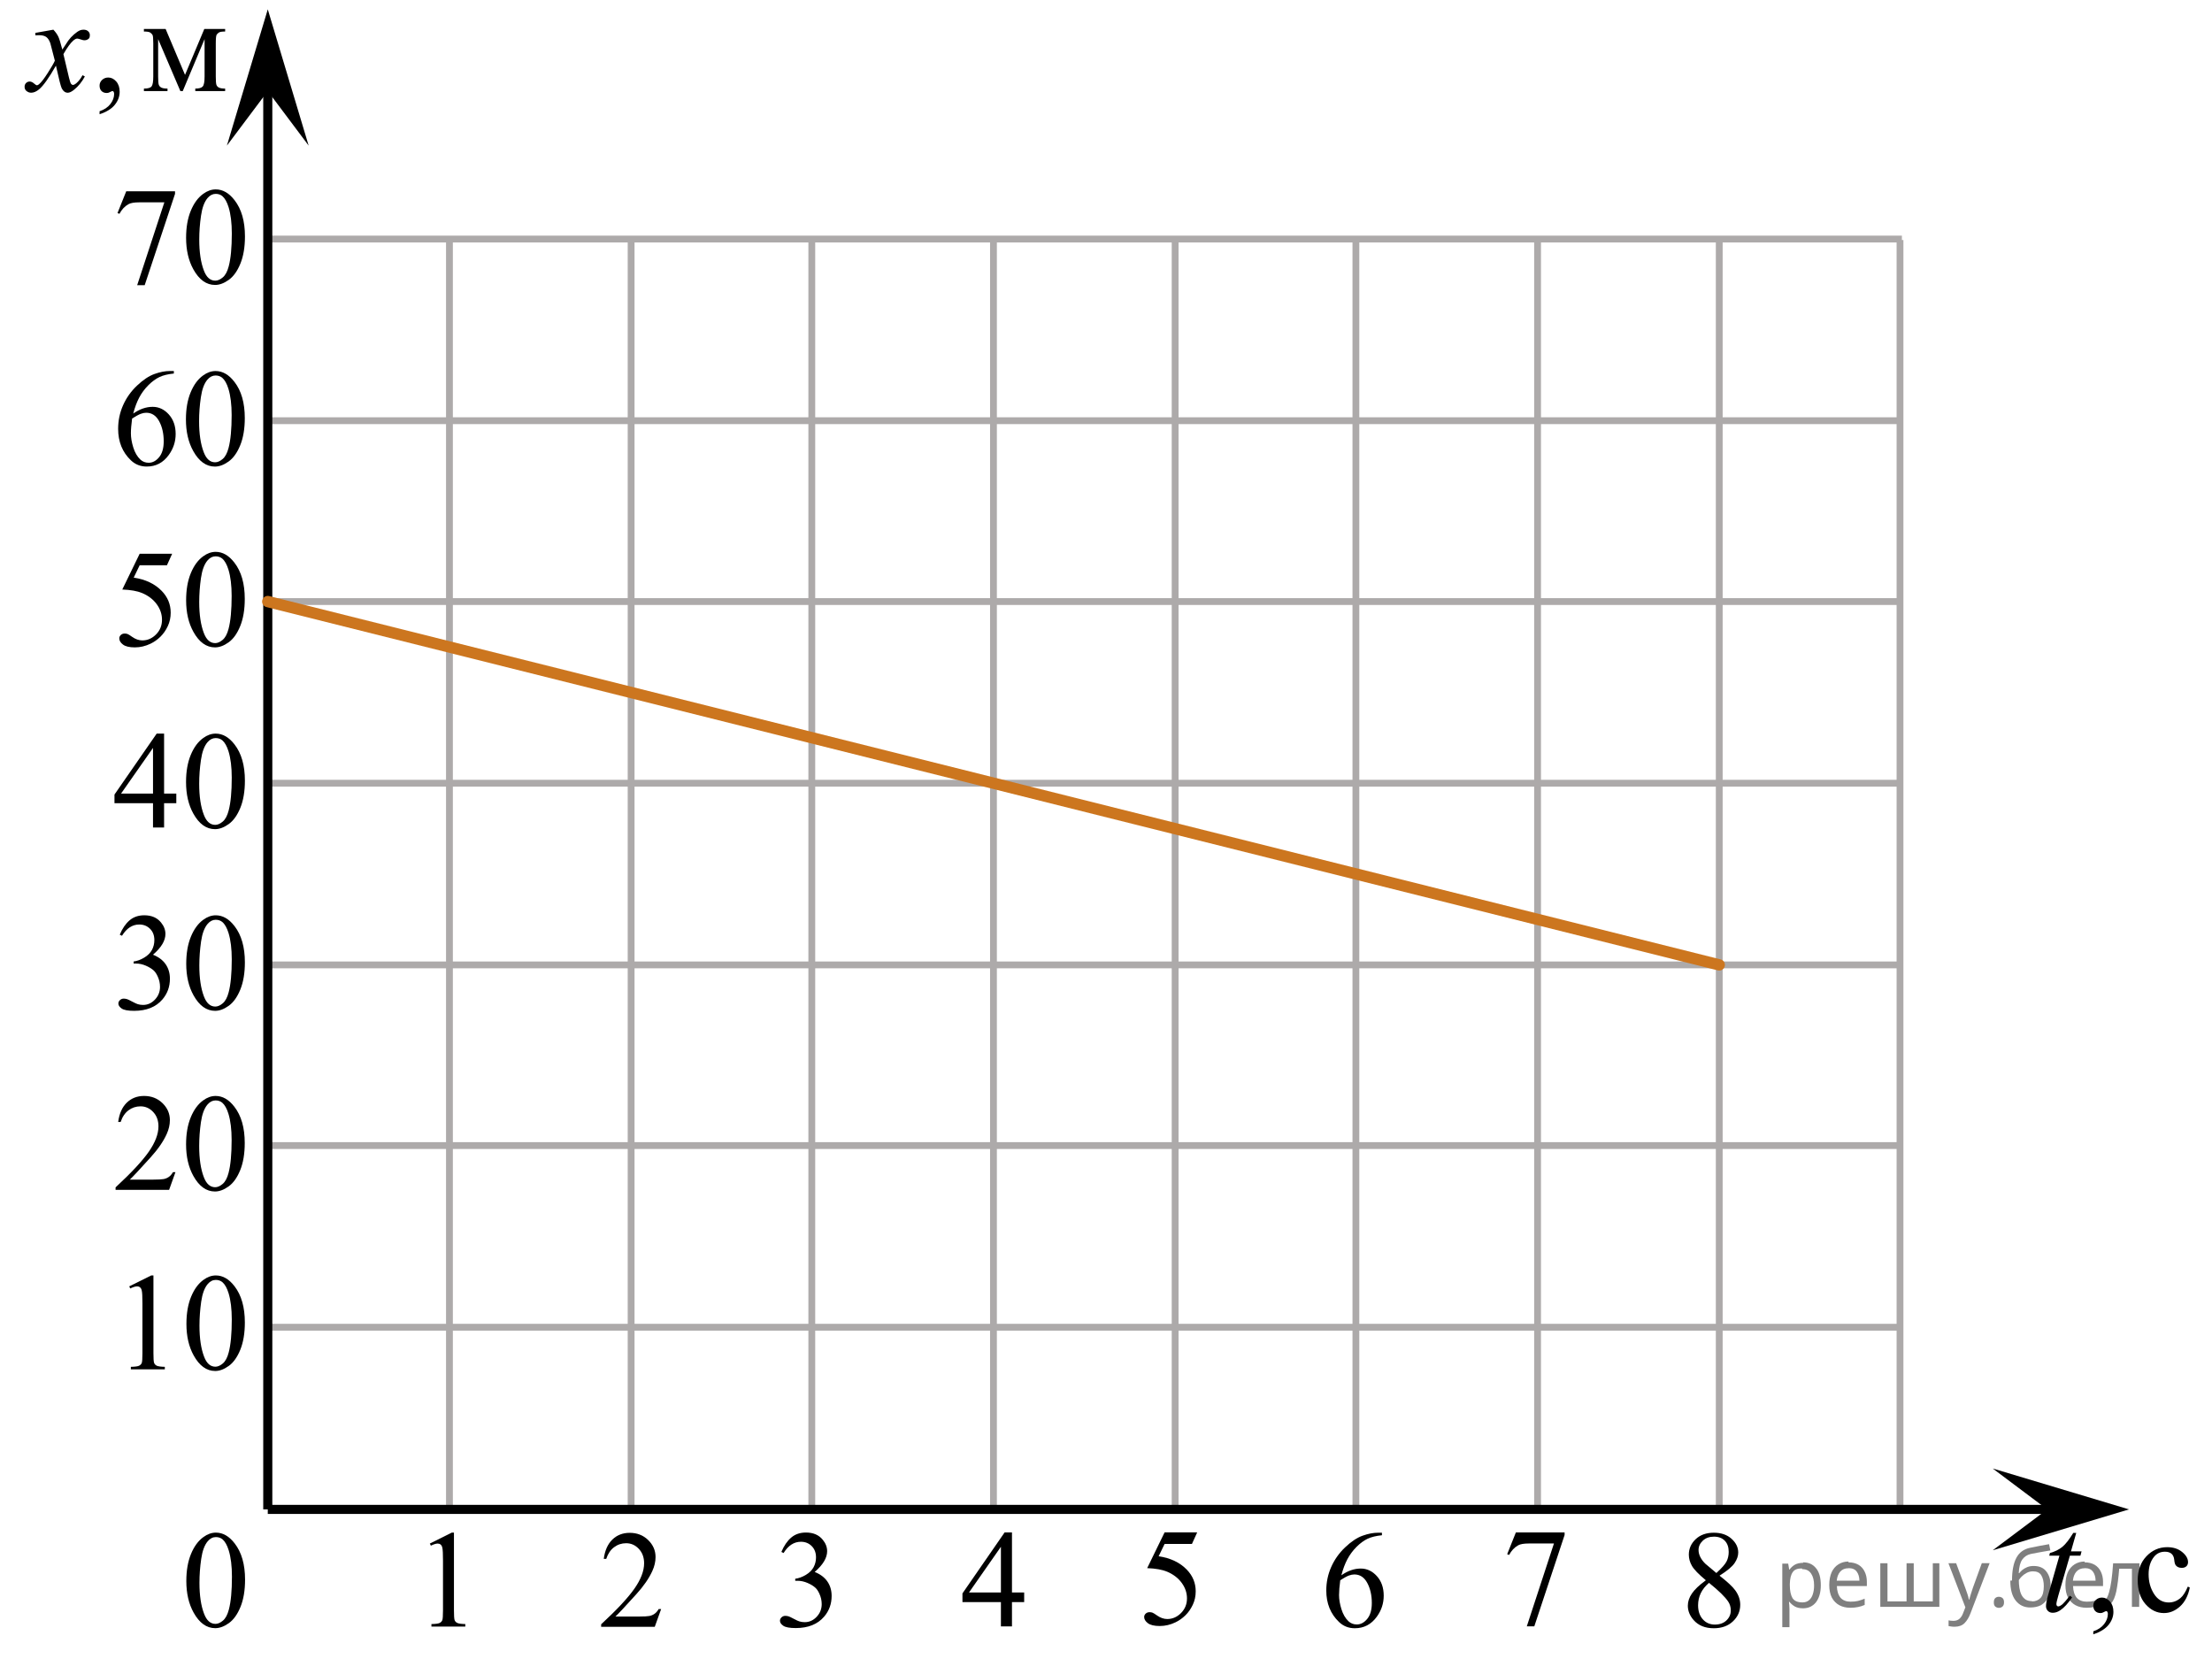 <?xml version="1.0" encoding="utf-8"?>
<!-- Generator: Adobe Illustrator 27.0.1, SVG Export Plug-In . SVG Version: 6.00 Build 0)  -->
<svg version="1.1" id="Слой_1" xmlns="http://www.w3.org/2000/svg" xmlns:xlink="http://www.w3.org/1999/xlink" x="0px" y="0px"
	 width="243.516px" height="184.329px" viewBox="0 0 243.516 184.329" enable-background="new 0 0 243.516 184.329"
	 xml:space="preserve">
<g>
	
		<line fill="none" stroke="#ADAAAA" stroke-width="0.75" stroke-miterlimit="10" x1="209.169" y1="26.426" x2="209.169" y2="166.116"/>
	
		<line fill="none" stroke="#ADAAAA" stroke-width="0.75" stroke-miterlimit="10" x1="189.269" y1="26.426" x2="189.269" y2="166.116"/>
	
		<line fill="none" stroke="#ADAAAA" stroke-width="0.75" stroke-miterlimit="10" x1="169.269" y1="26.426" x2="169.269" y2="166.116"/>
	
		<line fill="none" stroke="#ADAAAA" stroke-width="0.75" stroke-miterlimit="10" x1="149.269" y1="26.426" x2="149.269" y2="166.116"/>
	
		<line fill="none" stroke="#ADAAAA" stroke-width="0.75" stroke-miterlimit="10" x1="129.369" y1="26.426" x2="129.369" y2="166.116"/>
	
		<line fill="none" stroke="#ADAAAA" stroke-width="0.75" stroke-miterlimit="10" x1="109.369" y1="26.426" x2="109.369" y2="166.116"/>
	
		<line fill="none" stroke="#ADAAAA" stroke-width="0.75" stroke-miterlimit="10" x1="29.479" y1="26.316" x2="209.379" y2="26.316"/>
	
		<line fill="none" stroke="#ADAAAA" stroke-width="0.75" stroke-miterlimit="10" x1="29.479" y1="46.316" x2="209.379" y2="46.316"/>
	
		<line fill="none" stroke="#ADAAAA" stroke-width="0.75" stroke-miterlimit="10" x1="29.479" y1="66.226" x2="209.379" y2="66.226"/>
	
		<line fill="none" stroke="#ADAAAA" stroke-width="0.75" stroke-miterlimit="10" x1="29.479" y1="86.226" x2="209.379" y2="86.226"/>
	
		<line fill="none" stroke="#ADAAAA" stroke-width="0.75" stroke-miterlimit="10" x1="29.479" y1="106.226" x2="209.379" y2="106.226"/>
	
		<line fill="none" stroke="#ADAAAA" stroke-width="0.75" stroke-miterlimit="10" x1="29.479" y1="126.116" x2="209.379" y2="126.116"/>
	
		<line fill="none" stroke="#ADAAAA" stroke-width="0.75" stroke-miterlimit="10" x1="29.479" y1="146.116" x2="209.379" y2="146.116"/>
	
		<line fill="none" stroke="#ADAAAA" stroke-width="0.75" stroke-miterlimit="10" x1="89.369" y1="26.426" x2="89.369" y2="166.116"/>
	
		<line fill="none" stroke="#ADAAAA" stroke-width="0.75" stroke-miterlimit="10" x1="69.479" y1="26.426" x2="69.479" y2="166.116"/>
	
		<line fill="none" stroke="#ADAAAA" stroke-width="0.75" stroke-miterlimit="10" x1="49.479" y1="26.426" x2="49.479" y2="166.116"/>
</g>
<line fill="none" stroke="#000000" stroke-miterlimit="10" x1="29.479" y1="166.171" x2="229.169" y2="166.171"/>
<g>
	<defs>
		<polygon id="SVGID_1_" points="17.684,183.242 30.038,183.242 30.038,165.16 17.684,165.16 17.684,183.242 		"/>
	</defs>
	<clipPath id="SVGID_00000040565568765839180520000014934179061261994927_">
		<use xlink:href="#SVGID_1_"  overflow="visible"/>
	</clipPath>
	<g clip-path="url(#SVGID_00000040565568765839180520000014934179061261994927_)">
		<path d="M20.512,174.061c0-1.155,0.172-2.15,0.516-2.984c0.344-0.835,0.801-1.456,1.372-1.864
			c0.442-0.324,0.899-0.485,1.371-0.485c0.767,0,1.455,0.396,2.064,1.188c0.762,0.981,1.143,2.311,1.143,3.989
			c0,1.176-0.167,2.174-0.501,2.996c-0.334,0.821-0.761,1.418-1.279,1.789c-0.519,0.371-1.019,0.557-1.5,0.557
			c-0.954,0-1.747-0.57-2.381-1.711C20.78,176.573,20.512,175.415,20.512,174.061z M21.958,174.247
			c0,1.395,0.169,2.532,0.509,3.414c0.28,0.742,0.698,1.113,1.253,1.113c0.266,0,0.54-0.121,0.826-0.362
			s0.501-0.646,0.649-1.214c0.226-0.856,0.339-2.064,0.339-3.623c0-1.156-0.118-2.119-0.354-2.892
			c-0.177-0.572-0.406-0.979-0.685-1.218c-0.202-0.164-0.445-0.246-0.73-0.246c-0.335,0-0.632,0.151-0.892,0.455
			c-0.354,0.414-0.595,1.063-0.723,1.95S21.958,173.386,21.958,174.247z"/>
	</g>
</g>
<g>
	<defs>
		<polygon id="SVGID_00000030473286800091795070000001534158060234791563_" points="222.551,184.329 243.516,184.329 
			243.516,164.856 222.551,164.856 222.551,184.329 		"/>
	</defs>
	<clipPath id="SVGID_00000022557357874887507840000001165334215613261446_">
		<use xlink:href="#SVGID_00000030473286800091795070000001534158060234791563_"  overflow="visible"/>
	</clipPath>
	<g clip-path="url(#SVGID_00000022557357874887507840000001165334215613261446_)">
		<path d="M230.448,179.923v-0.329c0.51-0.169,0.905-0.432,1.185-0.788c0.279-0.356,0.419-0.733,0.419-1.132
			c0-0.095-0.021-0.175-0.066-0.239c-0.035-0.045-0.069-0.067-0.103-0.067c-0.055,0-0.174,0.05-0.357,0.149
			c-0.089,0.045-0.183,0.067-0.282,0.067c-0.242,0-0.435-0.072-0.579-0.217s-0.216-0.344-0.216-0.598
			c0-0.243,0.093-0.453,0.278-0.627c0.186-0.175,0.413-0.262,0.681-0.262c0.326,0,0.617,0.144,0.873,0.43
			c0.255,0.286,0.382,0.666,0.382,1.139c0,0.514-0.177,0.99-0.531,1.431
			C231.778,179.321,231.216,179.669,230.448,179.923z"/>
	</g>
	<g clip-path="url(#SVGID_00000022557357874887507840000001165334215613261446_)">
		<path d="M241.073,174.775c-0.183,0.901-0.542,1.595-1.077,2.08c-0.535,0.486-1.127,0.729-1.775,0.729
			c-0.772,0-1.446-0.326-2.022-0.979c-0.574-0.652-0.861-1.534-0.861-2.644c0-1.076,0.318-1.95,0.954-2.622
			c0.637-0.673,1.401-1.009,2.293-1.009c0.668,0,1.218,0.178,1.649,0.534c0.431,0.356,0.645,0.726,0.645,1.109
			c0,0.19-0.06,0.343-0.182,0.46c-0.121,0.116-0.291,0.175-0.509,0.175c-0.292,0-0.513-0.095-0.661-0.283
			c-0.085-0.104-0.141-0.304-0.167-0.598c-0.027-0.294-0.128-0.519-0.302-0.673
			c-0.173-0.149-0.413-0.224-0.721-0.224c-0.495,0-0.894,0.184-1.195,0.553c-0.401,0.488-0.603,1.133-0.603,1.935
			c0,0.817,0.199,1.538,0.599,2.163c0.398,0.625,0.938,0.938,1.616,0.938c0.485,0,0.921-0.167,1.308-0.501
			c0.272-0.229,0.537-0.644,0.795-1.247L241.073,174.775z"/>
	</g>
	<g clip-path="url(#SVGID_00000022557357874887507840000001165334215613261446_)">
		<path d="M228.57,168.762l-0.58,2.031h1.167l-0.127,0.471h-1.158l-1.278,4.408c-0.139,0.473-0.208,0.779-0.208,0.919
			c0,0.085,0.019,0.149,0.06,0.194c0.039,0.045,0.087,0.067,0.141,0.067c0.124,0,0.288-0.088,0.491-0.262
			c0.118-0.1,0.384-0.406,0.795-0.919l0.245,0.186c-0.456,0.668-0.887,1.138-1.293,1.412
			c-0.277,0.19-0.558,0.284-0.84,0.284c-0.218,0-0.397-0.069-0.535-0.206s-0.208-0.312-0.208-0.526
			c0-0.269,0.079-0.68,0.238-1.232l1.24-4.326h-1.121l0.074-0.291c0.544-0.149,0.998-0.372,1.359-0.669
			c0.361-0.296,0.766-0.81,1.211-1.542H228.57z"/>
	</g>
</g>
<polygon points="29.479,10.029 24.979,16.029 29.479,1.029 33.979,16.029 "/>
<polygon points="225.379,166.171 219.379,161.671 234.379,166.171 219.379,170.671 "/>
<line fill="none" stroke="#000000" stroke-miterlimit="10" x1="29.479" y1="6.471" x2="29.479" y2="166.171"/>
<g>
	<g>
		<defs>
			<rect id="SVGID_00000128450331705956377610000009508067566535049870_" x="0.194" width="28.091" height="16.622"/>
		</defs>
		<clipPath id="SVGID_00000120545265894281024490000008621663409579020200_">
			<use xlink:href="#SVGID_00000128450331705956377610000009508067566535049870_"  overflow="visible"/>
		</clipPath>
		<g clip-path="url(#SVGID_00000120545265894281024490000008621663409579020200_)">
		</g>
	</g>
	<g>
		<defs>
			<polygon id="SVGID_00000029747224418217035580000015731777933348269744_" points="0,16.982 27.634,16.982 27.634,0.291 
				0,0.291 0,16.982 			"/>
		</defs>
		<clipPath id="SVGID_00000120516455347018864140000013712420321807274903_">
			<use xlink:href="#SVGID_00000029747224418217035580000015731777933348269744_"  overflow="visible"/>
		</clipPath>
		<g clip-path="url(#SVGID_00000120516455347018864140000013712420321807274903_)">
			<path d="M10.962,12.577v-0.329c0.509-0.169,0.904-0.432,1.184-0.788c0.279-0.356,0.419-0.733,0.419-1.132
				c0-0.095-0.022-0.174-0.067-0.239c-0.035-0.044-0.069-0.067-0.104-0.067c-0.054,0-0.173,0.05-0.356,0.149
				c-0.089,0.045-0.183,0.067-0.282,0.067c-0.242,0-0.435-0.072-0.579-0.216c-0.144-0.144-0.215-0.344-0.215-0.598
				c0-0.244,0.093-0.453,0.278-0.628c0.185-0.174,0.412-0.261,0.679-0.261c0.327,0,0.617,0.143,0.872,0.43
				c0.255,0.286,0.382,0.666,0.382,1.139c0,0.513-0.177,0.99-0.531,1.431
				C12.289,11.976,11.729,12.323,10.962,12.577z"/>
		</g>
		<g clip-path="url(#SVGID_00000120516455347018864140000013712420321807274903_)">
			<path d="M20.37,8.244l2.123-5.058h2.293v0.284c-0.336,0-0.56,0.033-0.671,0.101s-0.199,0.151-0.264,0.251
				s-0.096,0.423-0.096,0.971v3.63c0,0.474,0.023,0.778,0.07,0.915c0.047,0.137,0.144,0.24,0.29,0.31
				S24.484,9.753,24.786,9.753v0.276h-3.288V9.753c0.406,0,0.678-0.076,0.816-0.228c0.139-0.152,0.208-0.519,0.208-1.102
				V4.307l-2.405,5.723H19.858l-2.449-5.723v4.116c0,0.474,0.025,0.778,0.074,0.915
				c0.049,0.137,0.146,0.24,0.29,0.31c0.143,0.07,0.366,0.104,0.668,0.104v0.276h-2.598V9.753
				c0.44,0,0.722-0.081,0.846-0.243c0.123-0.162,0.185-0.524,0.185-1.087V4.793c0-0.533-0.027-0.848-0.082-0.945
				c-0.055-0.097-0.139-0.184-0.252-0.261s-0.347-0.116-0.698-0.116V3.186h2.39L20.37,8.244z"/>
		</g>
		<g clip-path="url(#SVGID_00000120516455347018864140000013712420321807274903_)">
			<path d="M5.876,3.268c0.243,0.259,0.426,0.518,0.549,0.777c0.089,0.179,0.235,0.65,0.438,1.412l0.653-0.986
				C7.689,4.232,7.899,4.005,8.147,3.788c0.248-0.217,0.465-0.365,0.653-0.445C8.919,3.293,9.05,3.268,9.193,3.268
				c0.213,0,0.382,0.058,0.508,0.172c0.127,0.115,0.19,0.254,0.19,0.418c0,0.19-0.037,0.319-0.111,0.389
				C9.641,4.372,9.483,4.434,9.304,4.434c-0.104,0-0.215-0.022-0.334-0.067C8.738,4.287,8.582,4.247,8.503,4.247
				c-0.119,0-0.26,0.07-0.423,0.209C7.773,4.715,7.407,5.216,6.982,5.958L7.59,8.528
				C7.684,8.921,7.763,9.157,7.828,9.234c0.064,0.077,0.128,0.116,0.193,0.116c0.104,0,0.225-0.057,0.364-0.172
				c0.272-0.229,0.504-0.528,0.697-0.896l0.26,0.134C9.03,9.004,8.634,9.491,8.154,9.88
				c-0.272,0.219-0.502,0.329-0.69,0.329c-0.277,0-0.497-0.157-0.661-0.471c-0.104-0.194-0.319-1.031-0.645-2.51
				C5.386,8.578,4.768,9.447,4.302,9.835c-0.302,0.249-0.593,0.373-0.875,0.373c-0.198,0-0.378-0.072-0.542-0.217
				C2.766,9.882,2.707,9.735,2.707,9.551c0-0.165,0.054-0.301,0.163-0.411c0.109-0.109,0.243-0.164,0.401-0.164
				s0.327,0.08,0.504,0.239c0.129,0.115,0.228,0.172,0.297,0.172c0.06,0,0.136-0.04,0.23-0.12
				c0.233-0.189,0.549-0.598,0.95-1.225C5.653,7.415,5.915,6.962,6.039,6.683C5.732,5.472,5.566,4.832,5.542,4.762
				c-0.114-0.323-0.263-0.553-0.445-0.687C4.914,3.941,4.644,3.874,4.288,3.874c-0.114,0-0.245,0.005-0.394,0.015
				V3.62L5.876,3.268z"/>
		</g>
	</g>
</g>
<g>
	<defs>
		<polygon id="SVGID_00000061462996002031140000000015815679064000206477_" points="10.072,55.357 30.707,55.357 
			30.707,37.275 10.072,37.275 10.072,55.357 		"/>
	</defs>
	<clipPath id="SVGID_00000039838568971510711780000000167388631213883036_">
		<use xlink:href="#SVGID_00000061462996002031140000000015815679064000206477_"  overflow="visible"/>
	</clipPath>
	<g clip-path="url(#SVGID_00000039838568971510711780000000167388631213883036_)">
		<path d="M19.139,40.846v0.276c-0.65,0.065-1.182,0.195-1.593,0.392s-0.817,0.497-1.219,0.9
			s-0.734,0.853-0.998,1.348c-0.263,0.496-0.483,1.085-0.661,1.767c0.71-0.493,1.421-0.74,2.136-0.74
			c0.685,0,1.278,0.279,1.78,0.837c0.503,0.558,0.754,1.275,0.754,2.151c0,0.847-0.254,1.619-0.761,2.316
			c-0.611,0.847-1.419,1.27-2.424,1.27c-0.685,0-1.266-0.229-1.744-0.687c-0.935-0.892-1.403-2.047-1.403-3.467
			c0-0.906,0.18-1.768,0.539-2.584s0.873-1.542,1.541-2.174c0.667-0.632,1.307-1.058,1.917-1.277
			c0.611-0.219,1.18-0.329,1.707-0.329H19.139z M14.544,46.075c-0.089,0.672-0.134,1.215-0.134,1.628
			c0,0.478,0.088,0.998,0.263,1.558c0.175,0.56,0.435,1.005,0.779,1.333c0.252,0.234,0.557,0.351,0.916,0.351
			c0.429,0,0.811-0.204,1.149-0.612s0.506-0.991,0.506-1.748c0-0.852-0.167-1.589-0.502-2.211
			S16.711,45.44,16.095,45.44c-0.188,0-0.389,0.04-0.603,0.12C15.278,45.639,14.962,45.811,14.544,46.075z"/>
		<path d="M20.469,46.18c0-1.155,0.172-2.15,0.518-2.984c0.345-0.835,0.803-1.456,1.374-1.864
			c0.443-0.324,0.901-0.485,1.374-0.485c0.769,0,1.458,0.396,2.069,1.188c0.764,0.981,1.145,2.311,1.145,3.989
			c0,1.175-0.168,2.174-0.503,2.996s-0.763,1.419-1.282,1.789c-0.519,0.371-1.02,0.557-1.503,0.557
			c-0.956,0-1.752-0.57-2.387-1.71C20.738,48.693,20.469,47.535,20.469,46.18z M21.918,46.367
			c0,1.395,0.17,2.532,0.51,3.414c0.28,0.742,0.699,1.113,1.256,1.113c0.267,0,0.542-0.121,0.828-0.362
			c0.285-0.241,0.502-0.646,0.649-1.214c0.227-0.856,0.341-2.064,0.341-3.623c0-1.156-0.119-2.119-0.355-2.892
			c-0.177-0.572-0.406-0.979-0.686-1.217c-0.202-0.165-0.446-0.247-0.731-0.247c-0.335,0-0.634,0.152-0.894,0.456
			c-0.354,0.414-0.596,1.063-0.724,1.95C21.981,44.631,21.918,45.505,21.918,46.367z"/>
	</g>
</g>
<g>
	<defs>
		<polygon id="SVGID_00000011001007176588494070000009735490461105997710_" points="10.346,75.267 29.532,75.267 
			29.532,57.185 10.346,57.185 10.346,75.267 		"/>
	</defs>
	<clipPath id="SVGID_00000150067139165662935890000012702703477172113826_">
		<use xlink:href="#SVGID_00000011001007176588494070000009735490461105997710_"  overflow="visible"/>
	</clipPath>
	<g clip-path="url(#SVGID_00000150067139165662935890000012702703477172113826_)">
		<path d="M18.952,60.962l-0.574,1.27h-3.003l-0.655,1.359c1.3,0.194,2.33,0.685,3.091,1.472
			c0.653,0.678,0.98,1.475,0.98,2.391c0,0.533-0.106,1.026-0.32,1.48s-0.482,0.839-0.806,1.158
			c-0.324,0.318-0.685,0.575-1.082,0.769c-0.565,0.273-1.144,0.41-1.737,0.41c-0.599,0-1.034-0.103-1.307-0.31
			c-0.273-0.207-0.408-0.435-0.408-0.684c0-0.14,0.056-0.263,0.169-0.37c0.113-0.106,0.255-0.16,0.427-0.16
			c0.128,0,0.239,0.019,0.335,0.06s0.259,0.142,0.489,0.307c0.368,0.259,0.741,0.388,1.119,0.388
			c0.574,0,1.078-0.22,1.513-0.661c0.435-0.44,0.651-0.977,0.651-1.609c0-0.612-0.194-1.185-0.581-1.715
			c-0.388-0.53-0.923-0.94-1.605-1.228c-0.534-0.225-1.264-0.353-2.186-0.389l1.914-3.938H18.952z"/>
		<path d="M20.49,66.087c0-1.155,0.172-2.15,0.515-2.984c0.344-0.834,0.8-1.455,1.369-1.864
			c0.442-0.323,0.898-0.485,1.369-0.485c0.766,0,1.453,0.397,2.062,1.188c0.761,0.981,1.141,2.311,1.141,3.989
			c0,1.175-0.167,2.174-0.501,2.995c-0.333,0.822-0.759,1.419-1.276,1.789c-0.518,0.371-1.018,0.557-1.498,0.557
			c-0.952,0-1.744-0.57-2.378-1.71C20.758,68.6,20.49,67.442,20.49,66.087z M21.932,66.275
			c0,1.395,0.169,2.532,0.508,3.414c0.28,0.742,0.697,1.112,1.252,1.112c0.265,0,0.539-0.12,0.824-0.362
			c0.284-0.241,0.5-0.645,0.647-1.214c0.226-0.856,0.339-2.064,0.339-3.623c0-1.155-0.118-2.119-0.353-2.892
			c-0.177-0.572-0.405-0.979-0.685-1.217c-0.201-0.165-0.444-0.247-0.729-0.247c-0.334,0-0.631,0.152-0.891,0.456
			c-0.353,0.413-0.594,1.063-0.722,1.949C21.996,64.538,21.932,65.412,21.932,66.275z"/>
	</g>
</g>
<g>
	<defs>
		<polygon id="SVGID_00000075129648203552657330000017315583932835645318_" points="9.827,95.267 30.462,95.267 30.462,77.185 
			9.827,77.185 9.827,95.267 		"/>
	</defs>
	<clipPath id="SVGID_00000134225867810865251690000001143913443873146519_">
		<use xlink:href="#SVGID_00000075129648203552657330000017315583932835645318_"  overflow="visible"/>
	</clipPath>
	<g clip-path="url(#SVGID_00000134225867810865251690000001143913443873146519_)">
		<path d="M19.409,87.366v1.062h-1.345v2.674h-1.22v-2.674h-4.241v-0.957l4.647-6.708h0.814v6.604H19.409z
			 M16.845,87.366V82.339l-3.517,5.027H16.845z"/>
		<path d="M20.481,86.097c0-1.155,0.172-2.15,0.518-2.984c0.345-0.835,0.803-1.456,1.374-1.864
			c0.443-0.324,0.901-0.485,1.374-0.485c0.769,0,1.458,0.396,2.069,1.188c0.764,0.981,1.145,2.311,1.145,3.989
			c0,1.176-0.168,2.174-0.503,2.996c-0.335,0.821-0.763,1.418-1.282,1.789s-1.02,0.557-1.503,0.557
			c-0.956,0-1.752-0.57-2.387-1.711C20.749,88.609,20.481,87.451,20.481,86.097z M21.929,86.283
			c0,1.395,0.17,2.532,0.51,3.414c0.28,0.742,0.699,1.113,1.256,1.113c0.267,0,0.542-0.121,0.828-0.362
			c0.285-0.241,0.502-0.646,0.649-1.214c0.227-0.856,0.341-2.064,0.341-3.623c0-1.156-0.119-2.119-0.355-2.892
			c-0.177-0.572-0.406-0.979-0.686-1.218c-0.202-0.164-0.446-0.246-0.731-0.246c-0.335,0-0.634,0.151-0.894,0.455
			c-0.354,0.414-0.596,1.063-0.724,1.95C21.992,84.548,21.929,85.422,21.929,86.283z"/>
	</g>
</g>
<g>
	<defs>
		<polygon id="SVGID_00000128485597465113358210000014223277434093004469_" points="10.376,115.267 29.562,115.267 
			29.562,97.185 10.376,97.185 10.376,115.267 		"/>
	</defs>
	<clipPath id="SVGID_00000132791419199824583820000012881448544595188115_">
		<use xlink:href="#SVGID_00000128485597465113358210000014223277434093004469_"  overflow="visible"/>
	</clipPath>
	<g clip-path="url(#SVGID_00000132791419199824583820000012881448544595188115_)">
		<path d="M13.185,102.902c0.284-0.683,0.644-1.209,1.078-1.58s0.976-0.557,1.623-0.557
			c0.8,0,1.413,0.265,1.84,0.792c0.324,0.394,0.486,0.815,0.486,1.263c0,0.737-0.456,1.499-1.369,2.286
			c0.613,0.244,1.077,0.593,1.392,1.046c0.314,0.453,0.471,0.986,0.471,1.599c0,0.877-0.275,1.636-0.824,2.278
			c-0.717,0.837-1.755,1.255-3.114,1.255c-0.672,0-1.13-0.084-1.372-0.254c-0.243-0.169-0.364-0.351-0.364-0.545
			c0-0.144,0.058-0.272,0.173-0.381s0.254-0.165,0.416-0.165c0.122,0,0.247,0.021,0.375,0.06
			c0.083,0.024,0.273,0.115,0.566,0.273c0.295,0.156,0.498,0.25,0.611,0.28c0.182,0.055,0.375,0.082,0.581,0.082
			c0.501,0,0.936-0.197,1.307-0.591c0.371-0.393,0.556-0.858,0.556-1.397c0-0.394-0.086-0.777-0.257-1.15
			c-0.128-0.279-0.268-0.49-0.42-0.635c-0.211-0.199-0.501-0.38-0.868-0.542
			c-0.368-0.162-0.744-0.243-1.127-0.243h-0.235v-0.224c0.388-0.05,0.776-0.191,1.167-0.426
			c0.39-0.234,0.673-0.516,0.85-0.845c0.177-0.328,0.266-0.69,0.266-1.083c0-0.513-0.158-0.928-0.475-1.244
			c-0.317-0.315-0.711-0.474-1.182-0.474c-0.761,0-1.397,0.413-1.906,1.239L13.185,102.902z"/>
		<path d="M20.502,106.1c0-1.155,0.172-2.15,0.515-2.984c0.344-0.834,0.8-1.455,1.369-1.864
			c0.442-0.323,0.898-0.485,1.369-0.485c0.766,0,1.453,0.397,2.062,1.188c0.761,0.981,1.141,2.311,1.141,3.989
			c0,1.175-0.167,2.174-0.501,2.995c-0.333,0.822-0.759,1.419-1.276,1.789c-0.518,0.371-1.018,0.557-1.498,0.557
			c-0.952,0-1.744-0.57-2.378-1.71C20.769,108.612,20.502,107.455,20.502,106.1z M21.944,106.287
			c0,1.395,0.169,2.532,0.508,3.414c0.28,0.742,0.697,1.112,1.252,1.112c0.265,0,0.539-0.12,0.824-0.362
			c0.284-0.241,0.5-0.645,0.647-1.214c0.226-0.856,0.339-2.064,0.339-3.623c0-1.155-0.118-2.119-0.353-2.892
			c-0.177-0.572-0.405-0.979-0.685-1.217c-0.201-0.165-0.444-0.247-0.729-0.247c-0.334,0-0.631,0.152-0.891,0.456
			c-0.353,0.413-0.594,1.063-0.722,1.949C22.008,104.551,21.944,105.425,21.944,106.287z"/>
	</g>
</g>
<g>
	<defs>
		<polygon id="SVGID_00000031913489596222569420000013754519800952406447_" points="9.869,135.157 30.435,135.157 
			30.435,117.075 9.869,117.075 9.869,135.157 		"/>
	</defs>
	<clipPath id="SVGID_00000143590559524319873790000007841061267670838659_">
		<use xlink:href="#SVGID_00000031913489596222569420000013754519800952406447_"  overflow="visible"/>
	</clipPath>
	<g clip-path="url(#SVGID_00000143590559524319873790000007841061267670838659_)">
		<path d="M19.315,129.044l-0.699,1.95h-5.892v-0.276c1.732-1.603,2.953-2.914,3.66-3.93
			c0.707-1.017,1.06-1.945,1.06-2.787c0-0.643-0.194-1.17-0.582-1.583c-0.388-0.414-0.852-0.62-1.392-0.62
			c-0.491,0-0.932,0.145-1.322,0.436s-0.679,0.719-0.865,1.281h-0.273c0.123-0.921,0.439-1.629,0.946-2.121
			c0.508-0.493,1.143-0.74,1.903-0.74c0.81,0,1.486,0.265,2.029,0.792c0.542,0.528,0.814,1.15,0.814,1.868
			c0,0.513-0.118,1.025-0.353,1.538c-0.363,0.808-0.952,1.661-1.768,2.562c-1.223,1.355-1.985,2.172-2.29,2.451
			h2.607c0.529,0,0.901-0.021,1.115-0.06c0.214-0.039,0.406-0.12,0.578-0.242s0.321-0.295,0.449-0.519H19.315z"
			/>
		<path d="M20.485,125.988c0-1.155,0.172-2.15,0.516-2.984s0.8-1.455,1.37-1.864
			c0.441-0.323,0.898-0.485,1.369-0.485c0.766,0,1.453,0.397,2.062,1.188c0.761,0.981,1.141,2.311,1.141,3.989
			c0,1.175-0.166,2.174-0.5,2.995c-0.334,0.822-0.76,1.419-1.278,1.789c-0.518,0.371-1.018,0.557-1.498,0.557
			c-0.953,0-1.745-0.57-2.379-1.71C20.753,128.501,20.485,127.344,20.485,125.988z M21.929,126.176
			c0,1.395,0.17,2.532,0.508,3.414c0.28,0.742,0.697,1.112,1.252,1.112c0.266,0,0.54-0.12,0.825-0.362
			c0.284-0.241,0.501-0.645,0.648-1.214c0.226-0.856,0.338-2.064,0.338-3.623c0-1.155-0.117-2.119-0.353-2.892
			c-0.177-0.572-0.404-0.979-0.685-1.217c-0.201-0.165-0.444-0.247-0.729-0.247c-0.334,0-0.631,0.152-0.892,0.456
			c-0.353,0.413-0.594,1.063-0.722,1.949C21.992,124.439,21.929,125.314,21.929,126.176z"/>
	</g>
</g>
<g>
	<defs>
		<polygon id="SVGID_00000076599043001563332810000001408885978542354049_" points="11.615,154.935 30.732,154.935 
			30.732,136.853 11.615,136.853 11.615,154.935 		"/>
	</defs>
	<clipPath id="SVGID_00000137101728797659426550000016302008001805875099_">
		<use xlink:href="#SVGID_00000076599043001563332810000001408885978542354049_"  overflow="visible"/>
	</clipPath>
	<g clip-path="url(#SVGID_00000137101728797659426550000016302008001805875099_)">
		<path d="M14.229,141.617l2.421-1.202h0.242v8.554c0,0.568,0.022,0.922,0.069,1.06
			c0.047,0.141,0.143,0.247,0.29,0.322c0.146,0.074,0.444,0.117,0.894,0.127v0.275h-3.74v-0.275
			c0.469-0.01,0.772-0.052,0.909-0.124c0.137-0.071,0.232-0.169,0.286-0.291s0.08-0.487,0.08-1.095v-5.469
			c0-0.736-0.024-1.21-0.073-1.419c-0.034-0.159-0.097-0.276-0.186-0.351c-0.091-0.075-0.199-0.113-0.326-0.113
			c-0.182,0-0.433,0.078-0.756,0.232L14.229,141.617z"/>
		<path d="M20.523,145.749c0-1.155,0.171-2.15,0.513-2.984c0.343-0.835,0.798-1.456,1.364-1.864
			c0.44-0.324,0.895-0.485,1.364-0.485c0.763,0,1.447,0.396,2.054,1.188c0.758,0.981,1.137,2.311,1.137,3.988
			c0,1.176-0.166,2.174-0.498,2.996c-0.333,0.822-0.757,1.418-1.272,1.789c-0.517,0.371-1.014,0.557-1.493,0.557
			c-0.948,0-1.738-0.57-2.369-1.711C20.789,148.262,20.523,147.104,20.523,145.749z M21.96,145.936
			c0,1.395,0.169,2.533,0.506,3.414c0.278,0.742,0.694,1.113,1.247,1.113c0.264,0,0.537-0.121,0.821-0.362
			c0.283-0.241,0.499-0.645,0.645-1.214c0.225-0.856,0.337-2.064,0.337-3.623c0-1.156-0.117-2.119-0.352-2.892
			c-0.176-0.572-0.403-0.979-0.683-1.218c-0.2-0.164-0.442-0.246-0.726-0.246c-0.333,0-0.629,0.152-0.888,0.455
			c-0.352,0.414-0.592,1.065-0.719,1.95C22.024,144.2,21.96,145.074,21.96,145.936z"/>
	</g>
</g>
<g>
	<defs>
		<polygon id="SVGID_00000116918393626683146920000016411331252577776307_" points="10.088,35.357 30.723,35.357 
			30.723,17.275 10.088,17.275 10.088,35.357 		"/>
	</defs>
	<clipPath id="SVGID_00000008866333055917674210000000037744060251483575_">
		<use xlink:href="#SVGID_00000116918393626683146920000016411331252577776307_"  overflow="visible"/>
	</clipPath>
	<g clip-path="url(#SVGID_00000008866333055917674210000000037744060251483575_)">
		<path d="M13.897,21.059h5.371v0.284l-3.34,10.055h-0.827l2.992-9.122h-2.756c-0.557,0-0.953,0.067-1.19,0.202
			c-0.414,0.23-0.746,0.583-0.998,1.061l-0.214-0.082L13.897,21.059z"/>
		<path d="M20.487,26.184c0-1.155,0.172-2.15,0.518-2.984c0.345-0.835,0.803-1.456,1.374-1.864
			c0.443-0.324,0.901-0.485,1.374-0.485c0.769,0,1.458,0.396,2.069,1.188c0.764,0.981,1.145,2.311,1.145,3.989
			c0,1.175-0.168,2.174-0.503,2.996s-0.763,1.419-1.282,1.789c-0.519,0.371-1.02,0.557-1.503,0.557
			c-0.956,0-1.752-0.57-2.387-1.71C20.756,28.697,20.487,27.539,20.487,26.184z M21.936,26.371
			c0,1.395,0.17,2.532,0.51,3.414c0.28,0.742,0.699,1.113,1.256,1.113c0.267,0,0.542-0.121,0.828-0.362
			c0.285-0.241,0.502-0.646,0.649-1.214c0.227-0.856,0.341-2.064,0.341-3.623c0-1.156-0.119-2.119-0.355-2.892
			c-0.177-0.572-0.406-0.979-0.686-1.217c-0.202-0.165-0.446-0.247-0.731-0.247c-0.335,0-0.634,0.152-0.894,0.456
			c-0.354,0.414-0.596,1.063-0.724,1.95C21.999,24.635,21.936,25.509,21.936,26.371z"/>
	</g>
</g>
<g>
	<g>
		<defs>
			
				<rect id="SVGID_00000003805795023266224550000017646465453366090914_" x="44.713" y="165.16" width="9.532" height="16.697"/>
		</defs>
		<clipPath id="SVGID_00000049928232888754442540000006094469898554598035_">
			<use xlink:href="#SVGID_00000003805795023266224550000017646465453366090914_"  overflow="visible"/>
		</clipPath>
		<g clip-path="url(#SVGID_00000049928232888754442540000006094469898554598035_)">
			<path d="M47.321,169.931l2.413-1.203h0.241v8.558c0,0.568,0.023,0.922,0.069,1.061
				c0.046,0.14,0.143,0.247,0.289,0.321c0.146,0.075,0.444,0.117,0.892,0.127v0.276h-3.729v-0.276
				c0.468-0.01,0.77-0.051,0.907-0.123s0.231-0.169,0.285-0.291s0.081-0.487,0.081-1.095v-5.471
				c0-0.737-0.024-1.21-0.073-1.42c-0.034-0.159-0.096-0.276-0.186-0.351s-0.199-0.112-0.325-0.112
				c-0.181,0-0.432,0.077-0.753,0.232L47.321,169.931z"/>
		</g>
	</g>
</g>
<g>
	<g>
		<defs>
			
				<rect id="SVGID_00000061455349556772208500000001484937479490574255_" x="63.329" y="165.176" width="12.363" height="16.697"/>
		</defs>
		<clipPath id="SVGID_00000142177966482948080350000002322856566768010632_">
			<use xlink:href="#SVGID_00000061455349556772208500000001484937479490574255_"  overflow="visible"/>
		</clipPath>
		<g clip-path="url(#SVGID_00000142177966482948080350000002322856566768010632_)">
			<path d="M72.783,177.145l-0.701,1.951h-5.902v-0.276c1.736-1.605,2.958-2.915,3.667-3.932
				c0.709-1.016,1.062-1.945,1.062-2.788c0-0.643-0.194-1.171-0.583-1.585c-0.389-0.414-0.854-0.62-1.395-0.62
				c-0.492,0-0.934,0.145-1.324,0.437c-0.391,0.291-0.68,0.719-0.867,1.282h-0.273
				c0.123-0.922,0.439-1.629,0.948-2.123c0.509-0.493,1.145-0.74,1.907-0.74c0.811,0,1.489,0.264,2.032,0.792
				c0.543,0.528,0.815,1.151,0.815,1.869c0,0.513-0.118,1.026-0.354,1.54c-0.364,0.807-0.955,1.662-1.771,2.563
				c-1.225,1.355-1.989,2.172-2.294,2.452h2.612c0.531,0,0.904-0.02,1.118-0.06
				c0.214-0.04,0.407-0.121,0.579-0.243c0.172-0.122,0.322-0.295,0.45-0.519L72.783,177.145L72.783,177.145z"/>
		</g>
	</g>
</g>
<g>
	<g>
		<defs>
			
				<rect id="SVGID_00000054983876476395354880000017779264503606698650_" x="103.188" y="165.137" width="12.361" height="16.697"/>
		</defs>
		<clipPath id="SVGID_00000155827738521426884260000003437361367422708405_">
			<use xlink:href="#SVGID_00000054983876476395354880000017779264503606698650_"  overflow="visible"/>
		</clipPath>
		<g clip-path="url(#SVGID_00000155827738521426884260000003437361367422708405_)">
			<path d="M112.75,175.316v1.061h-1.343v2.676h-1.217v-2.676h-4.235v-0.957l4.641-6.711h0.811v6.607H112.75z
				 M110.19,175.316v-5.03l-3.512,5.03H110.19z"/>
		</g>
	</g>
</g>
<g>
	<g>
		<defs>
			
				<rect id="SVGID_00000061470930632869275800000011600063549641871034_" x="83.187" y="165.16" width="12.363" height="18.076"/>
		</defs>
		<clipPath id="SVGID_00000005227242901887180510000017980685701750342330_">
			<use xlink:href="#SVGID_00000061470930632869275800000011600063549641871034_"  overflow="visible"/>
		</clipPath>
		<g clip-path="url(#SVGID_00000005227242901887180510000017980685701750342330_)">
			<path d="M86.02,170.855c0.286-0.682,0.646-1.208,1.081-1.58s0.978-0.557,1.627-0.557
				c0.801,0,1.417,0.264,1.844,0.792c0.325,0.393,0.487,0.814,0.487,1.262c0,0.737-0.457,1.499-1.372,2.286
				c0.615,0.244,1.08,0.592,1.395,1.045c0.315,0.453,0.472,0.986,0.472,1.599c0,0.876-0.276,1.636-0.827,2.278
				c-0.718,0.837-1.758,1.255-3.121,1.255c-0.674,0-1.132-0.085-1.376-0.254s-0.365-0.351-0.365-0.545
				c0-0.144,0.058-0.271,0.173-0.381c0.116-0.109,0.254-0.164,0.417-0.164c0.123,0,0.248,0.02,0.376,0.06
				c0.084,0.025,0.273,0.116,0.568,0.273c0.295,0.157,0.499,0.251,0.612,0.28c0.182,0.055,0.377,0.082,0.583,0.082
				c0.501,0,0.938-0.196,1.31-0.59c0.371-0.394,0.557-0.859,0.557-1.397c0-0.393-0.086-0.776-0.258-1.15
				c-0.128-0.279-0.268-0.491-0.421-0.635c-0.211-0.199-0.501-0.379-0.871-0.541
				c-0.369-0.162-0.745-0.243-1.128-0.243h-0.236v-0.224c0.389-0.049,0.778-0.191,1.169-0.426
				c0.391-0.234,0.675-0.515,0.852-0.844c0.177-0.329,0.266-0.69,0.266-1.083c0-0.513-0.159-0.927-0.476-1.244
				c-0.317-0.316-0.712-0.474-1.185-0.474c-0.762,0-1.399,0.413-1.911,1.24L86.02,170.855z"/>
		</g>
	</g>
</g>
<g>
	<g>
		<defs>
			
				<rect id="SVGID_00000080199274242586580980000002296258980034499210_" x="123.187" y="164.925" width="12.363" height="18.078"/>
		</defs>
		<clipPath id="SVGID_00000160179537863738332550000009103960547703674246_">
			<use xlink:href="#SVGID_00000080199274242586580980000002296258980034499210_"  overflow="visible"/>
		</clipPath>
		<g clip-path="url(#SVGID_00000160179537863738332550000009103960547703674246_)">
			<path d="M131.797,168.701l-0.576,1.27h-3.01l-0.657,1.359c1.304,0.194,2.336,0.685,3.099,1.472
				c0.654,0.677,0.981,1.474,0.981,2.39c0,0.533-0.107,1.026-0.321,1.479s-0.483,0.839-0.808,1.158
				c-0.324,0.319-0.686,0.575-1.085,0.769c-0.565,0.274-1.146,0.411-1.741,0.411c-0.6,0-1.037-0.103-1.31-0.31
				s-0.409-0.434-0.409-0.683c0-0.14,0.056-0.263,0.169-0.37c0.113-0.107,0.256-0.16,0.428-0.16
				c0.127,0,0.24,0.019,0.335,0.06c0.096,0.04,0.259,0.142,0.491,0.306c0.369,0.259,0.743,0.389,1.122,0.389
				c0.575,0,1.081-0.221,1.516-0.661c0.435-0.441,0.653-0.977,0.653-1.61c0-0.612-0.194-1.184-0.583-1.714
				s-0.925-0.94-1.608-1.229c-0.536-0.224-1.267-0.353-2.191-0.388l1.918-3.936h3.586V168.701z"/>
		</g>
	</g>
</g>
<g>
	<g>
		<defs>
			
				<rect id="SVGID_00000076570059406617314370000015870156632168628633_" x="143.088" y="165.17" width="12.362" height="18.078"/>
		</defs>
		<clipPath id="SVGID_00000146471363088400656710000017622107662488774842_">
			<use xlink:href="#SVGID_00000076570059406617314370000015870156632168628633_"  overflow="visible"/>
		</clipPath>
		<g clip-path="url(#SVGID_00000146471363088400656710000017622107662488774842_)">
			<path d="M152.135,168.741v0.276c-0.649,0.065-1.179,0.196-1.59,0.392c-0.411,0.197-0.817,0.497-1.218,0.9
				s-0.733,0.853-0.996,1.348c-0.263,0.496-0.483,1.084-0.661,1.766c0.709-0.493,1.419-0.739,2.132-0.739
				c0.684,0,1.276,0.279,1.778,0.836c0.501,0.558,0.752,1.275,0.752,2.151c0,0.846-0.253,1.618-0.76,2.315
				c-0.61,0.846-1.417,1.27-2.42,1.27c-0.684,0-1.264-0.229-1.741-0.687c-0.935-0.892-1.402-2.046-1.402-3.466
				c0-0.906,0.179-1.768,0.539-2.584c0.359-0.816,0.872-1.541,1.538-2.173s1.305-1.058,1.915-1.277
				c0.61-0.219,1.178-0.329,1.704-0.329H152.135z M147.546,173.97c-0.088,0.672-0.132,1.215-0.132,1.628
				c0,0.478,0.087,0.997,0.262,1.557c0.174,0.56,0.434,1.004,0.778,1.333c0.251,0.234,0.556,0.351,0.915,0.351
				c0.428,0,0.81-0.205,1.147-0.613s0.505-0.991,0.505-1.748c0-0.852-0.167-1.588-0.501-2.211
				s-0.809-0.934-1.424-0.934c-0.187,0-0.388,0.04-0.602,0.12S147.965,173.706,147.546,173.97z"/>
		</g>
	</g>
</g>
<g>
	<g>
		<defs>
			
				<rect id="SVGID_00000066483429005810930440000010480297720075562909_" x="183.088" y="165.171" width="12.362" height="18.078"/>
		</defs>
		<clipPath id="SVGID_00000005955209746451454690000012034366406889284992_">
			<use xlink:href="#SVGID_00000066483429005810930440000010480297720075562909_"  overflow="visible"/>
		</clipPath>
		<g clip-path="url(#SVGID_00000005955209746451454690000012034366406889284992_)">
			<path d="M187.795,173.974c-0.792-0.657-1.302-1.185-1.531-1.583c-0.229-0.398-0.343-0.811-0.343-1.24
				c0-0.657,0.251-1.224,0.752-1.699c0.502-0.476,1.169-0.713,2-0.713c0.807,0,1.456,0.222,1.948,0.665
				c0.492,0.443,0.738,0.948,0.738,1.516c0,0.378-0.133,0.764-0.398,1.158s-0.819,0.856-1.66,1.389
				c0.865,0.677,1.438,1.21,1.719,1.599c0.374,0.508,0.56,1.043,0.56,1.605c0,0.712-0.268,1.321-0.804,1.827
				s-1.239,0.758-2.11,0.758c-0.949,0-1.69-0.301-2.221-0.904c-0.423-0.483-0.634-1.011-0.634-1.583
				c0-0.448,0.148-0.893,0.446-1.333C186.554,174.994,187.067,174.507,187.795,173.974z M188.142,174.258
				c-0.408,0.349-0.71,0.728-0.907,1.139c-0.197,0.411-0.295,0.856-0.295,1.333c0,0.642,0.173,1.156,0.52,1.542
				c0.347,0.386,0.788,0.579,1.324,0.579c0.531,0,0.957-0.152,1.276-0.456s0.479-0.672,0.479-1.105
				c0-0.358-0.093-0.68-0.28-0.963C189.91,175.799,189.204,175.109,188.142,174.258z M188.953,173.175
				c0.59-0.538,0.964-0.962,1.122-1.274c0.157-0.311,0.236-0.663,0.236-1.057c0-0.523-0.145-0.932-0.435-1.228
				s-0.686-0.445-1.188-0.445c-0.501,0-0.91,0.147-1.225,0.441s-0.472,0.637-0.472,1.031
				c0,0.259,0.065,0.518,0.196,0.777c0.13,0.259,0.316,0.505,0.557,0.739L188.953,173.175z"/>
		</g>
	</g>
</g>
<g>
	<g>
		<defs>
			
				<rect id="SVGID_00000002386754360917713330000008354611160656648866_" x="163.088" y="164.931" width="12.362" height="18.076"/>
		</defs>
		<clipPath id="SVGID_00000061437420800046572460000008667013288666309820_">
			<use xlink:href="#SVGID_00000002386754360917713330000008354611160656648866_"  overflow="visible"/>
		</clipPath>
		<g clip-path="url(#SVGID_00000061437420800046572460000008667013288666309820_)">
			<path d="M166.881,168.707h5.363v0.284l-3.334,10.053h-0.826l2.988-9.12h-2.752c-0.556,0-0.952,0.067-1.188,0.202
				c-0.413,0.229-0.745,0.583-0.996,1.06l-0.214-0.082L166.881,168.707z"/>
		</g>
	</g>
</g>
<line fill="none" stroke="#CC761F" stroke-width="1.25" stroke-linecap="round" stroke-linejoin="round" stroke-miterlimit="10" x1="29.479" y1="66.226" x2="189.269" y2="106.226"/>
<g fill-opacity=".5"><path d="m198.5 172.0q0.89 0 1.4 0.62 0.55 0.62 0.55 1.9 0 1.2-0.55 1.9-0.54 0.64-1.4 0.64-0.56 0-0.93-0.21-0.36-0.22-0.57-0.5h-0.054q0.018 0.15 0.036 0.39t0.018 0.4v2h-0.79v-7h0.65l0.11 0.66h0.036q0.22-0.32 0.57-0.53t0.94-0.22zm-0.14 0.67q-0.74 0-1 0.41-0.3 0.41-0.32 1.3v0.15q0 0.89 0.29 1.4 0.3 0.48 1.1 0.48 0.44 0 0.72-0.24 0.29-0.24 0.42-0.66 0.14-0.42 0.14-0.96 0-0.83-0.32-1.3-0.32-0.5-0.98-0.5z"/><path d="m203.5 172.0q0.62 0 1.1 0.27 0.45 0.27 0.68 0.76 0.24 0.49 0.24 1.1v0.48h-3.3q0.018 0.82 0.41 1.3 0.4 0.42 1.1 0.42 0.46 0 0.81-0.081 0.36-0.09 0.74-0.25v0.69q-0.37 0.16-0.73 0.23-0.36 0.081-0.86 0.081-0.68 0-1.2-0.28-0.52-0.28-0.82-0.83-0.29-0.56-0.29-1.4 0-0.79 0.26-1.4 0.27-0.57 0.75-0.87 0.49-0.31 1.1-0.31zm-9e-3 0.65q-0.57 0-0.9 0.37-0.32 0.36-0.39 1h2.5q-9e-3 -0.61-0.29-0.99-0.28-0.39-0.88-0.39z"/><path d="m213.5 172.1v4.8h-6.5v-4.8h0.79v4.2h2.1v-4.2h0.79v4.2h2.1v-4.2z"/><path d="m214.5 172.1h0.85l1 2.7q0.14 0.36 0.24 0.69 0.11 0.32 0.16 0.62h0.036q0.054-0.22 0.17-0.58 0.12-0.37 0.24-0.74l0.98-2.7h0.86l-2.1 5.5q-0.25 0.68-0.66 1.1-0.4 0.4-1.1 0.4-0.22 0-0.38-0.027-0.16-0.018-0.28-0.045v-0.63q0.099 0.018 0.23 0.036 0.14 0.018 0.3 0.018 0.41 0 0.67-0.23 0.26-0.23 0.4-0.62l0.25-0.64z"/><path d="m219.5 176.4q0-0.33 0.16-0.47t0.39-0.14q0.23 0 0.4 0.14 0.17 0.14 0.17 0.47 0 0.32-0.17 0.47-0.16 0.14-0.4 0.14-0.22 0-0.39-0.14t-0.16-0.47z"/><path d="m221.5 174.0q0-1.6 0.48-2.5 0.48-0.89 1.5-1.1 0.58-0.13 1.1-0.22t1-0.18l0.14 0.69q-0.32 0.045-0.71 0.12-0.4 0.063-0.78 0.14-0.39 0.063-0.67 0.13-0.58 0.13-0.93 0.61-0.34 0.48-0.39 1.5h0.054q0.13-0.17 0.34-0.35 0.22-0.18 0.53-0.31 0.32-0.13 0.71-0.13 0.94 0 1.4 0.6 0.48 0.6 0.48 1.6 0 0.8-0.28 1.3t-0.77 0.81q-0.5 0.26-1.2 0.26-1 0-1.6-0.76t-0.59-2.2zm2.2 2.3q0.58 0 0.94-0.38t0.36-1.3q0-0.74-0.28-1.2-0.27-0.43-0.9-0.43-0.4 0-0.72 0.18-0.32 0.17-0.54 0.4t-0.31 0.38q0 0.44 0.063 0.86t0.22 0.75q0.16 0.32 0.44 0.52 0.29 0.19 0.72 0.19z"/><path d="m229.5 172.0q0.62 0 1.1 0.27 0.45 0.27 0.68 0.76 0.24 0.49 0.24 1.1v0.48h-3.3q0.018 0.82 0.41 1.3 0.4 0.42 1.1 0.42 0.46 0 0.81-0.081 0.36-0.09 0.74-0.25v0.69q-0.37 0.16-0.73 0.23-0.36 0.081-0.86 0.081-0.68 0-1.2-0.28-0.52-0.28-0.82-0.83-0.29-0.56-0.29-1.4 0-0.79 0.26-1.4 0.27-0.57 0.75-0.87 0.49-0.31 1.1-0.31zm-9e-3 0.65q-0.57 0-0.9 0.37-0.32 0.36-0.39 1h2.5q-9e-3 -0.61-0.29-0.99-0.28-0.39-0.88-0.39z"/><path d="m235.5 176.9h-0.8v-4.2h-1.4q-0.12 1.5-0.32 2.5-0.21 0.93-0.55 1.3t-0.86 0.42q-0.12 0-0.23-0.018-0.11-9e-3 -0.18-0.045v-0.59q0.054 0.018 0.12 0.027t0.13 9e-3q0.49 0 0.77-1 0.3-1 0.45-3.2h2.9z"/></g></svg>

<!--File created and owned by https://sdamgia.ru. Copying is prohibited. All rights reserved.-->
